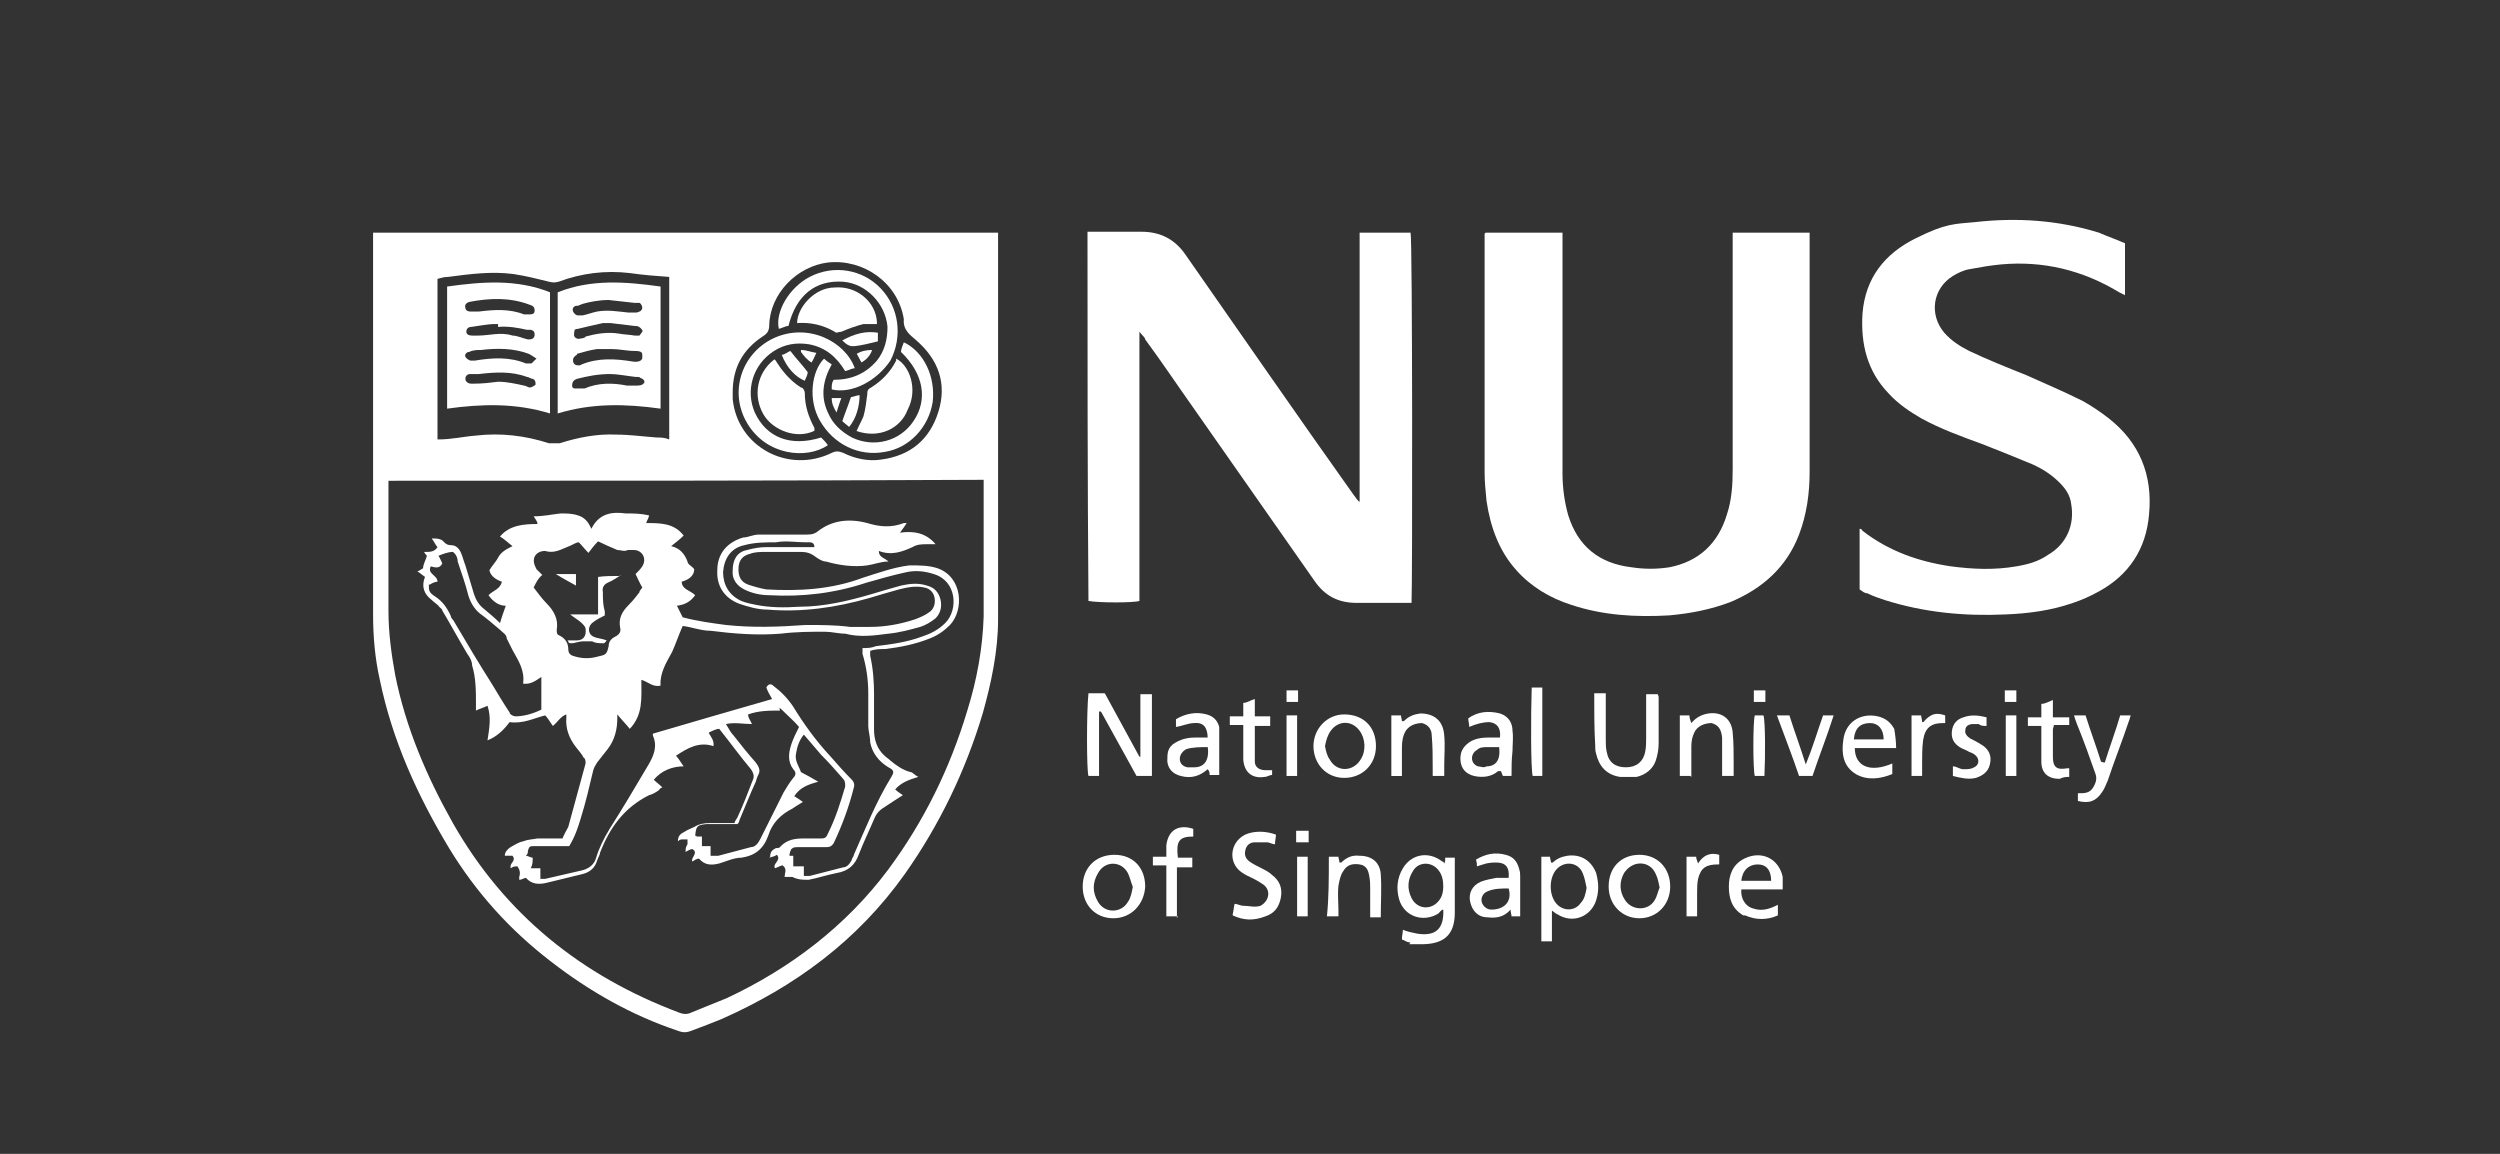 <?xml version="1.0" encoding="UTF-8"?>
<svg id="Layer_1" data-name="Layer 1" xmlns="http://www.w3.org/2000/svg" version="1.1" viewBox="0 0 260 120">
  <rect x="0" y="0" width="260" height="120" fill="#333333" stroke="none"/>
  <defs>
    <style>
      .cls-1 {
        fill: #fff;
        stroke-width: 0px;
      }
    </style>
  </defs>
  <path class="cls-1" d="M38.8,24.2h65v40.2c0,3.3-.7,6.6-1.6,9.8-1.8,6-4.5,11.6-8.1,16.7-4.9,6.9-11.4,11.7-19.1,15.1-1,.4-2,.8-3.1,1.2-.5.2-.9.2-1.4,0-4.8-1.6-9.2-4.1-13.2-7.2-4.3-3.3-7.8-7.2-10.6-11.8-3.3-5.5-5.9-11.2-7.2-17.5-.5-2.2-.7-4.5-.7-6.8V25.2c0-.3,0-.7,0-1ZM40.4,50v13.5c0,2.3.3,4.5.7,6.7,1.1,5.5,3.3,10.6,6,15.4,5.4,9.5,13.4,15.9,23.5,19.7.5.2.9.2,1.3,0,1.2-.5,2.5-1,3.7-1.5,6.6-3.1,12.4-7.5,16.8-13.4,3.7-5,6.4-10.5,8.2-16.5,1-3.2,1.6-6.5,1.7-9.8v-14.2c-20.6.1-41.2.1-61.9.1ZM76.2,40.8v.7c.5,5,5.8,7.8,10.3,5.6.4-.2.7-.2,1.2,0,1.2.6,2.6.9,3.9.7,3.1-.4,5.1-2.1,6-5s0-5.4-2.3-7.4c-.7-.6-1.4-1.1-1.3-2.2-.6-3.8-4.2-6.3-7.9-5.9-3.2.4-6,3.2-6.1,6.5,0,.6-.2.9-.7,1.2-2.1,1.4-3.1,3.3-3.1,5.8ZM45.6,45.7c1.4,0,2.6-.3,3.9-.4,2.6-.3,5.1,0,7.6.8.4,0,.7,0,1.1,0,1.9-.6,3.9-1,5.9-.9,1.4,0,2.8.2,4.2.3.4,0,.8,0,1.3.2v-16.9c-1.4-.1-2.7-.2-4.1-.4-2.5-.3-5,0-7.4.9-.4.1-.6.1-1,0-1.2-.3-2.4-.6-3.7-.8-2.3-.3-4.5,0-6.8.3-.4,0-.7.1-1.1.2,0,5.7,0,11.2,0,16.7Z"/>
  <path class="cls-1" d="M113.1,24.1h5.6c2,0,3.5.8,4.6,2.4,5.8,8.3,11.6,16.7,17.5,25,.2.2.3.5.6.7v-28h5.3c.2.6.2,36.8.1,38.5h-5.7c-1.9,0-3.3-.7-4.4-2.3-4.2-6-8.4-12-12.6-18-1.7-2.4-3.3-4.8-5-7.1,0-.2-.3-.4-.6-.8v28c-.6.2-4.2.2-5.3,0-.1-12.8-.1-25.6-.1-38.5Z"/>
  <path class="cls-1" d="M154.5,24.2h8v25c0,1.5.2,3,.6,4.4,1,3.2,3.2,5,6.6,5.4,1.3.2,2.6.2,3.9,0,3.1-.6,5.1-2.5,6-5.5.5-1.5.6-3.1.6-4.7v-24.6h8v24.9c0,2.2-.3,4.4-1.1,6.5-1.3,3.4-3.8,5.6-7.1,7-2.1.8-4.2,1.2-6.4,1.4-3.5.2-6.9,0-10.2-1.1-2.2-.7-4.2-1.9-5.7-3.6-1.8-2-2.7-4.5-3.1-7.2-.1-1-.2-2-.2-3v-24c0-.3,0-.5,0-.8Z"/>
  <path class="cls-1" d="M221,25.3v5.4c-.2-.1-.4-.2-.6-.3-3.8-2.3-7.9-3.3-12.3-2.9-1.1.1-2.2.3-3.3.5-.6.1-1.2.4-1.7.7-2.1,1.3-2.5,4-.9,5.9.7.8,1.6,1.4,2.6,1.9,1.9.9,3.9,1.7,5.9,2.5,2,.9,3.9,1.7,5.9,2.7.9.5,1.8,1.1,2.7,1.8,3.2,2.5,4.6,5.9,4.2,10-.3,3.6-2.1,6.3-5.2,8-.9.5-1.8.9-2.7,1.2-2.3.8-4.6,1.1-7,1.2-4.3.2-8.5-.2-12.6-1.5-.6-.2-1.2-.4-1.8-.7-.3,0-.5-.2-.8-.4v-6.3c.1,0,.2,0,.3.2,2.7,2.1,5.8,3.2,9.2,3.7,2.3.3,4.5.4,6.8,0,1.2-.2,2.3-.5,3.3-1.2,1.9-1.1,2.8-3.1,2.4-5.3-.1-.9-.6-1.6-1.2-2.2-.8-.8-1.7-1.4-2.8-1.9-1.7-.7-3.4-1.4-5.2-2.1-2.2-.8-4.4-1.6-6.4-2.7-1.2-.7-2.4-1.5-3.4-2.6-2.2-2.3-2.9-5.1-2.7-8.3.3-3.7,2.3-6.2,5.5-7.8s4.1-1.5,6.2-1.7c4.4-.5,8.7-.2,12.9,1.1.9.4,1.8.7,2.7,1.1Z"/>
  <path class="cls-1" d="M118.6,78.7v-6.5h1.2v8.5h-1.6c-1.2-2.2-2.5-4.5-3.7-6.7h-.2v6.7h-1.1c-.2-.6-.2-6.7,0-8.6h1.7c1.2,2.2,2.4,4.4,3.6,6.6h.2Z"/>
  <path class="cls-1" d="M145.8,97.7c0-.4.1-.7.1-1,.5.2,1,.3,1.5.4,1.9.3,2.8-.5,2.7-2.5-.2,0-.4.3-.5.4-1.6,1-3.6.3-4.1-1.5-.3-1.1-.2-2.2.4-3.2.9-1.5,2.7-1.8,4.1-.7.1,0,.1,0,.2.2,0,0,.1-.2.1-.3v-.3h1v5.7c0,2.5-1.3,3.3-3.5,3.3s-.8,0-1.2-.2c-.3,0-.5-.2-.8-.3ZM150.1,92.2c0-.6-.1-1.2-.5-1.7-.7-.9-2-.9-2.6,0s-.7,1.9-.2,2.9c.6,1.2,2.1,1.3,2.9.2.3-.4.4-.9.4-1.4Z"/>
  <path class="cls-1" d="M165.8,72.1h1.2v4.7c0,.5,0,1,.1,1.4.2,1.1.9,1.6,2,1.6s1.8-.6,2-1.6c.1-.5.1-1,.1-1.5v-4.5h1.2c0,0,.1.2.1.3v4.8c0,.6-.1,1.2-.3,1.8-.3.9-1.1,1.5-2,1.7-.5,0-1.1,0-1.7,0-1.4-.2-2.2-1.1-2.5-2.4-.1-.3-.1-.6-.1-.9-.1-1.8-.1-3.5-.1-5.4Z"/>
  <path class="cls-1" d="M160.2,89.1h1c0,.2.1.4.1.6h.2c.4-.4.9-.6,1.5-.7,1.4-.2,2.5.5,3,1.8.3,1.1.3,2.1-.1,3.1-.7,1.6-2.5,2.1-3.9,1.2-.1,0-.3-.2-.6-.4v3.2h-1.1c0-2.9,0-5.8,0-8.8ZM165,92.3c-.1-.5-.2-1-.4-1.5-.5-1.2-2-1.3-2.8-.3-.7.9-.7,2.5,0,3.4s2,.9,2.6,0c.4-.4.5-1,.6-1.5Z"/>
  <path class="cls-1" d="M128.2,95.1c.1-.4.1-.7.2-1.1.3,0,.6.2.9.2.6,0,1.2.2,1.8,0,.9-.5,1.1-1.6.3-2.2-.3-.2-.6-.4-1-.6s-.9-.4-1.3-.7c-1.4-1-1.2-3.1.4-3.9.9-.4,2.1-.4,3.2,0,0,.3-.1.6-.1,1-.3,0-.6-.2-.8-.2-.4,0-.9,0-1.3,0-.5,0-.9.3-1,.9-.1.5.1.9.6,1.2.3.2.7.4,1.1.6.4.2.8.4,1.1.7.8.6,1.1,1.4.9,2.4-.2,1-.7,1.6-1.6,1.9-1.3.5-2.3.4-3.4-.1Z"/>
  <path class="cls-1" d="M157.2,80.7h-.9c-.1-.2-.1-.3-.2-.5-.1,0-.2,0-.3,0-.7.6-1.6.7-2.5.5-.8-.2-1.3-.7-1.4-1.5-.1-.9.2-1.5.9-2,.6-.4,1.3-.5,2.1-.5h1.1c.1-1-.3-1.5-1.1-1.6-.7,0-1.4.2-2.1.5,0-.3-.1-.6-.1-.9,1-.7,2.1-.8,3.3-.5.9.3,1.3,1,1.3,1.8.1.7,0,1.4,0,2.1-.1.9-.1,1.7-.1,2.5ZM155.9,77.7h-1.2c-.4,0-.8,0-1.1.3-.7.4-.7,1.4.1,1.7.3,0,.6.2.9,0,1,0,1.5-.7,1.3-2.1Z"/>
  <path class="cls-1" d="M197.2,77.8h-4.3c0,1.9,1.6,2.6,3.9,1.6v1.1c-1.2.5-2.6.7-3.8,0-1.3-.8-1.5-2.1-1.3-3.5.2-1.9,1.8-2.9,3.6-2.5.8.2,1.3.6,1.7,1.3.1.6.2,1.3.2,2.1ZM192.8,76.9h3.1c0-1.1-.6-1.7-1.4-1.7-1,0-1.6.5-1.7,1.7Z"/>
  <path class="cls-1" d="M125.6,76.8c0-1.1-.4-1.7-1.4-1.6-.6,0-1.2.3-1.9.4,0-.2,0-.5,0-.8,1-.6,2.1-.8,3.2-.5.7.2,1.1.6,1.3,1.3,0,.3,0,.5,0,.8v4.2h-1c0-.2,0-.4-.2-.6-.8.7-1.7,1-2.8.7-.8-.2-1.3-.7-1.4-1.5,0-.9,0-1.5.9-2,.7-.4,1.4-.5,2.1-.5.5,0,.9,0,1.2,0ZM125.6,77.7c-.8,0-1.5,0-2.2.2-.4.2-.7.6-.7,1,0,.5.3.8.8.9.2,0,.5,0,.7,0,1.1,0,1.6-.8,1.4-2.2Z"/>
  <path class="cls-1" d="M158.2,95.3h-1c0-.2-.1-.4-.1-.7-.7.8-1.5.9-2.4.8-1,0-1.6-.7-1.8-1.6s.2-1.7,1.1-2.1c.5-.2,1.1-.3,1.6-.4.4,0,.8,0,1.3,0,.1-1.1-.3-1.6-1.3-1.6s-1.3.2-2,.4c0-.2,0-.4-.1-.7,1-.6,2-.8,3.1-.5.8.2,1.2.7,1.4,1.5.1.3.1.5.1.8,0,1.4,0,2.8,0,4.1ZM156.9,92.4c-.8,0-1.5,0-2.2.3-.5.2-.7.7-.6,1.1.1.4.5.8,1,.8,1.3,0,2.2-.8,1.8-2.2Z"/>
  <path class="cls-1" d="M143.1,77.6c0,1.9-1.4,3.3-3.3,3.3s-3.2-1.5-3.2-3.3,1.4-3.3,3.2-3.3c2,0,3.3,1.3,3.3,3.3ZM137.8,77.6c.1.5.2,1,.5,1.4.7,1.3,2.4,1.3,3.2,0,.6-.9.5-2.2-.1-3-.8-1.1-2.2-1.1-3,0-.3.4-.5,1-.6,1.6Z"/>
  <path class="cls-1" d="M167.3,92.2c0-2,1.3-3.3,3.2-3.3s3.2,1.4,3.2,3.3-1.4,3.3-3.2,3.3-3.2-1.4-3.2-3.3ZM172.6,92.3c-.1-.5-.2-1-.4-1.4-.3-.7-.9-1.1-1.6-1.1s-1.3.4-1.7,1c-.5.9-.5,1.9.1,2.8.7,1.1,2.4,1.2,3.1,0,.2-.3.3-.8.5-1.3Z"/>
  <path class="cls-1" d="M115.8,95.5c-1.9,0-3.2-1.4-3.2-3.3s1.3-3.3,3.3-3.3,3.2,1.4,3.2,3.3c-.1,1.9-1.5,3.3-3.3,3.3ZM117.8,92.2c-.2-.5-.3-1-.5-1.4-.7-1.3-2.4-1.3-3.1,0-.6,1-.6,2,0,3,.7,1.2,2.4,1.2,3.1,0,.3-.4.4-1,.5-1.5Z"/>
  <path class="cls-1" d="M185.5,92.5h-4.4c-.1.9.4,1.8,1.3,2,.9.3,1.7,0,2.5-.4v1.1c-1.1.5-2.3.5-3.4,0-.1,0-.1,0-.2,0-1.2-.7-1.5-1.8-1.5-3s.4-2.3,1.6-2.9c1.8-.9,3.6,0,4,1.9,0,.3,0,.7,0,1.3ZM184.2,91.6c0-1.1-.5-1.7-1.4-1.7s-1.6.6-1.7,1.7h3.1Z"/>
  <path class="cls-1" d="M175.8,80.7h-1.1v-6.3c.2,0,.4,0,.5,0h.5c0,.3.1.5.2.8.5-.6,1.1-.9,1.8-1,1.4-.2,2.4.6,2.5,2,.1,1,.1,2.1.1,3.1v1.4h-1.2v-4c-.1-.9-.4-1.3-1.1-1.5-.7,0-1.5.3-1.8,1-.2.4-.3.9-.3,1.4v2.3c0,.4,0,.6,0,.9Z"/>
  <path class="cls-1" d="M218.9,79.3c.5-1.6,1.1-3.2,1.6-4.9h1.1c-.1.2-.1.4-.2.6-.7,2.1-1.5,4.1-2.2,6.2-.2.4-.3.8-.6,1.2-.6.9-1.3,1.2-2.5.9v-.8c.8,0,1.3,0,1.7-.8.2-.4.3-.8.1-1.3-.6-1.7-1.2-3.4-1.9-5.1-.1-.3-.2-.5-.3-.9h1.2c.5,1.6,1.1,3.2,1.6,4.8.2.1.3.1.4.1Z"/>
  <path class="cls-1" d="M138.2,89.1h1c0,.2.1.4.1.6.1,0,.2,0,.2,0,.5-.5,1.1-.8,1.9-.7,1.3,0,2.1.7,2.2,1.9.1,1.5,0,3,0,4.5h-1.1v-2.9c0-.5,0-.9-.1-1.4-.1-.6-.3-1.1-1-1.2s-1.3,0-1.7.7c-.3.4-.4,1-.5,1.5-.1.9,0,1.8,0,2.7v.5h-1.2c.2-1.9.2-4,.2-6.1Z"/>
  <path class="cls-1" d="M144.7,74.4h1c0,.2.1.4.1.6h.2c.5-.5,1-.7,1.7-.8,1.4,0,2.4.7,2.5,2.3.1,1,0,2.1,0,3.1v1.1h-1.2v-.9c0-1.1,0-2.2-.1-3.3,0-.6-.3-1.1-1-1.3-.6,0-1.3.2-1.7.8-.3.5-.4,1.1-.4,1.7v3h-1.1v-6.3Z"/>
  <path class="cls-1" d="M122.5,95.3h-.6c-.2,0-.4,0-.6,0v-5.3c-.5,0-.9,0-1.4,0v-.9h1.4c0-.5,0-.9,0-1.2.2-1.6,1.3-2.2,2.8-1.7v.8c-1.5,0-1.8.5-1.6,2.2h1.5v1h-1.6c0,1.8,0,3.6,0,5.3Z"/>
  <path class="cls-1" d="M132.3,79.8v.8c-.3,0-.5.2-.8.2-1.3.2-2.1-.5-2.2-1.8v-3.6c-.5,0-.9,0-1.4,0v-.9c.5,0,.9,0,1.4,0v-1.4c.4,0,.8-.3,1.2-.4v1.8h1.6v1h-1.6v3.7c0,.6.5.9,1.1.9s.5,0,.7,0Z"/>
  <path class="cls-1" d="M188.5,80.7h-1.4c-.7-2.1-1.5-4.1-2.3-6.3h1.3c.5,1.6,1.1,3.2,1.7,5.1.7-1.7,1.2-3.4,1.8-5.1h1.1c-.7,2.2-1.5,4.2-2.2,6.3Z"/>
  <path class="cls-1" d="M215.2,75.4h-1.6c0,.2-.1.3-.1.5v2.8c0,1.1.4,1.4,1.5,1.2h.2v.9c-.3,0-.6,0-1,.2-1.2,0-1.9-.6-1.9-1.8v-3.7c-.5,0-.9,0-1.4,0v-.9h1.4v-1.4c.4,0,.7-.2,1.2-.4v1.8h1.7c0,.2,0,.5,0,.9Z"/>
  <path class="cls-1" d="M206.6,75.5c-.3,0-.6,0-.8-.2-.2,0-.4,0-.6,0-.4,0-.8.2-.8.6-.1.4.2.7.5.9.4.2.8.4,1.1.6.7.4,1.1,1,1,1.8-.1.9-.6,1.4-1.5,1.7-.8.2-1.6,0-2.4-.2v-1c.4,0,.7.3,1.1.3s.8,0,1.1-.2c.5-.2.6-.8.2-1.2-.2-.2-.4-.3-.7-.4-.3-.2-.7-.3-1-.5-.6-.4-.9-.9-.8-1.7.1-.7.5-1.2,1.2-1.4.8-.3,1.6-.2,2.4,0,0,.2,0,.4,0,.8Z"/>
  <path class="cls-1" d="M159.3,71.5h1.1v9.2c-.2,0-.4,0-.5,0h-.5c-.2-.7-.2-6.2-.1-9.3Z"/>
  <path class="cls-1" d="M199.9,80.7h-1.1v-6.3h1c0,.2.1.4.1.7.1,0,.2,0,.3-.2.7-.7,1.2-.8,2.1-.5v.8c-.1,0-.1,0-.2,0-1.3,0-1.9.5-2.1,1.8-.1.8-.1,1.6-.1,2.4v1.2Z"/>
  <path class="cls-1" d="M178.8,89v.9c-.1,0-.1,0-.1,0-1.2,0-1.8.3-2.1,1.5-.1.5-.1,1-.1,1.5v2.4h-1.1v-6.2h1c0,.2.1.4.2.7.5-.8,1.2-1.2,2.2-.9Z"/>
  <path class="cls-1" d="M133.8,80.7v-6.3h1.1v6.3h-1.1Z"/>
  <path class="cls-1" d="M208.6,74.4h1.1v6.3h-1.1v-6.3Z"/>
  <path class="cls-1" d="M182.5,74.4h.9c.2.6.2,4.3.1,6.3h-1c-.2-.6-.2-5.7,0-6.3Z"/>
  <path class="cls-1" d="M134.9,95.3v-6.2h1.1v6.2h-1.1Z"/>
  <path class="cls-1" d="M183.6,73h-1.2v-1.2h1.2v1.2Z"/>
  <path class="cls-1" d="M134.8,87.6v-1.2h1.3v1.2h-1.3Z"/>
  <path class="cls-1" d="M135,73h-1.2v-1.2h1.2v1.2Z"/>
  <path class="cls-1" d="M209.7,73h-1.2v-1.2h1.2v1.2Z"/>
  <path class="cls-1" d="M80.1,89.1c0-.5.2-.7.6-.9.2,0,.4,0,.5-.2.7-.7,1.5-.8,2.4-.8h1.7c.4,0,.6,0,.8-.5.8-1.6,1.3-3.2,1.8-4.9,0-.4,0-.6-.3-.9-.7-.8-1.4-1.6-2.2-2.4-.6-.7-1.2-1.4-1.8-2.1-.5.6-.7,1.3-.8,1.9-.2.8.3,1.4.5,2,.6.3,1.1.6,1.8,1-1.1.3-1.9.6-2.5,1.5.3.2.5.3.9.6-.5.3-.8.5-1.1.7-1.2.6-2.1,1.5-2.5,2.8-.5,1.4-1.4,2.1-2.8,2.3-.8,0-1.6.4-2.3.6-.8.2-1.5.2-2.1-.5-.3,0-.5.2-.7.3-.2-.4.7-.9,0-1.3-.2,0-.5.2-.7.3,0-.3,0-.5.2-.8,0-.2,0-.4,0-.5,0,0-.3,0-.5,0s-.3,0-.5.2c0-.6.3-.8.7-1,.3-.2.6-.3,1-.5.5-.3,1-.4,1.6-.4h2.6c0-.2.2-.4.3-.6.6-1.3,1.1-2.6,1.6-3.9.2-.4,0-.8-.2-1.1-1.1-1.3-2.1-2.7-3.3-4.2-.3,0-.7.2-1.1.4.2.4.6.8.5,1.4-1.5-.5-2.7.2-3.9,1,.3.3.5.7.8,1.1-1.1,0-2.3.4-3.1,1.4.3.3.6.5.9.8-.2,0-.3.2-.4.3-.3.2-.6.4-1,.5-2.6,1.3-4.1,3.4-5.1,6,0,.2-.2.5-.3.8-.2.7-.7,1.2-1.5,1.4-1.2.3-2.5.6-3.7.9-.8.2-1.6.2-2.2-.5-.2,0-.4.2-.7.2v-.3q.2-.6-.2-1.1c-.2,0-.4,0-.7.2,0,0,0-.2,0-.2,0-.4.6-.6.2-1.1-.2,0-.5,0-.8,0,0-.4.3-.7.6-.9.4-.2.8-.5,1.3-.6.5-.2,1-.2,1.5-.3h2.6c.2-.5.4-.8.6-1.2.6-2.2,1.2-4.4,1.8-6.6,0-.2,0-.5-.2-.6-.2-.4-.5-.7-.8-1.1-.7-.9-1.1-1.9-1-3.1q0,0,0-.3c-.6.2-.9.8-1.4,1.2-.3-.4-.5-.8-.8-1.1-1.2.3-2.3.9-3.7.7-.6.8-1.3,1.5-2.3,1.9.2-1.3.4-2.4,0-3.6-.4.2-.8.3-1.2.5v-.7c0-1.3,0-2.7-.4-4,0-.4-.2-.8-.5-1.2-.9-1.5-1.7-3-2.6-4.5,0-.2-.3-.3-.4-.5-.2-.2-.5-.4-.7-.6-.8-.6-1.1-1.4-.7-2.4-.3-.2-.5-.4-.8-.6.2,0,.4-.2.6-.3,0-.4.3-.9.4-1.3,0,0-.2-.2-.3-.4q0,0,.2,0c.4,0,.9,0,1.2-.5-.2-.2-.3-.5-.6-.9.5,0,1,0,1.3.4.2.2.4.3.7.3.5,0,.8.3,1,.7s.3.9.5,1.4c.3,1,.6,2,.9,3,.2.6.5,1.1,1,1.5.6.5,1.2,1,1.7,1.5.2-.7.4-1.2.6-1.8-.7,0-1.3-.4-1.8-1.1.5-.5,1.2-.6,1.4-1.4-.6-.2-1.2-.6-1.3-1.2.3-.5.7-.9.9-1.3.3-.6.9-.9,1.5-1.2-.4-.3-.8-.7-1.3-1,1-1.2,2.5-1.3,3.9-1.3,0-.3-.3-.6-.4-.8,1,0,1.9-.2,2.8-.3.6,0,1.2,0,1.8.2.7.2,1.1.7,1.4,1.4.8-1.6,2.1-1.8,3.6-1.6.8,0,1.5,0,2.4.2,0,.2-.2.5-.3.8,1.5,0,2.9,0,3.9,1.3-.4.4-.8.7-1.3,1.1.9.2,1.4.8,1.7,1.6,0,.3.5.5.7.8,0,.7-.6,1.1-1.3,1.3,0,.8.9.9,1.4,1.4-.5.7-1.1,1-1.9,1.1.2.4.4.8.6,1.2,1.5.4,3,.6,4.5.8,2.8.3,5.5.2,8.3,0,1.6,0,3.1,0,4.6.2.7,0,1.4,0,2.1,0,1.6,0,3.2-.3,4.7-.8.5-.2,1-.4,1.4-.7.5-.3.7-.9.6-1.5s-.5-1-1.1-1.1c-.9-.2-1.8,0-2.6.2-1.1.3-2.1.6-3.1.9-3.5,1-7,1.5-10.6,1.2-1,0-2-.3-2.9-.6-1.6-.6-2.4-1.9-2.3-3.5,0-1.7,1-2.9,2.7-3.4.5,0,1-.3,1.6-.3,1.6,0,3.2,0,4.8,0,.5,0,.9,0,1.3-.3,1.5-1.2,3.3-1.4,5.2-.9,1.3.4,2.5.5,3.8,0h.3c-.2.3-.4.6-.7,1,1.4-.2,2.7,0,3.7,1.2h-.9c-.5,0-1,0-1.5.3-1.1.5-2.2.9-3.5.4,0,.7.6.7,1,1.1-.8,0-1.5.3-2.2.4-1.4.2-2.9,0-4.3-.4-.4,0-.8-.3-1.1-.5-.5-.4-1-.5-1.5-.5h-3.6c-.6,0-1.2,0-1.7.2-.8.2-1.2.7-1.2,1.6,0,.7.2,1.3,1,1.6.6.2,1.3.4,1.9.5,3.4.2,6.8,0,10-1.2,1.6-.5,3.2-1.1,4.9-1.3,1,0,2,0,2.9.3,2.6.9,2.8,4.3,1.3,5.9-.6.6-1.3,1.1-2.1,1.4-1.5.6-3,.9-4.6,1.1-.5,0-1.1,0-1.6.2,0,.2,0,.4,0,.5.3,1.3.4,2.7.4,4s0,2.5,0,3.7c0,1,.3,2,1.1,2.7.2.2.4.3.6.5.6.5,1.3,1,2.1,1.2.2,0,.4.3.8.5-1,.3-1.8.6-2.4,1.3.2.2.5.4.8.6-.8.5-1.4.9-2,1.3-.5.3-.8.7-1,1.2-.5,1.2-1.1,2.4-1.6,3.7-.4,1.1-1.1,1.7-2.3,1.9-1,.2-1.9.5-2.9.7-.6,0-1.1,0-1.7-.3-.2,0-.5,0-.8,0,0-.4.3-.8-.2-1.2-.2,0-.5.2-.8.3-.3-.5.7-.8.2-1.4-.3.2-.5.2-.8.3h0ZM72.5,87c.2,0,.5,0,.5,0v1c.3,0,.5,0,.9,0,0,.4,0,.7,0,1,.3,0,.5,0,.8,0,1.1-.3,2.3-.6,3.4-.9.5,0,.8-.5,1-.9.8-1.6,1.6-3.2,2.4-4.8.3-.5.6-1,1-1.5.3-.3.3-.6,0-.9-.6-.8-.5-1.7-.2-2.6.2-.6.5-1.2.8-1.8-.5-.6-1.1-1.1-1.7-1.7s-.2,0-.3,0c-1.1,0-2.2,0-3.3.4,0,.4.3.7.4,1-.9,0-1.8-.2-2.7,0,.3.5.5.9.8,1.2.7.9,1.5,1.9,2.3,2.8.3.4.5.8.3,1.2s-.2.5-.3.8c-.6,1.3-1.1,2.6-1.7,4,0,0,0,.2-.2.4-1.1,0-2.1,0-3.2,0-1,.1-1.1.2-1.2,1.2q0,0,0,0t0,0ZM81.9,89c.2,0,.4,0,.6,0,0,.4,0,.8,0,1.1.3,0,.7,0,1.1,0v1h.6c1.2-.3,2.3-.6,3.5-.9.4,0,.7-.4.9-.8,0-.2.2-.3.2-.5,1.2-2.7,2.3-5.5,3.9-8.1.3-.5.3-.7-.3-1-1-.6-1.7-1.5-1.9-2.6,0-.6-.2-1.2-.2-1.7v-3.4c0-1.4-.2-2.8-.6-4.1,0-.2,0-.4,0-.6.5,0,.9,0,1.4-.2,1.6-.2,3.2-.4,4.8-1,.9-.3,1.7-.7,2.4-1.4,1.4-1.4,1.2-4.4-1.2-5.1-.9-.3-1.9-.4-2.8-.2-1.4.3-2.8.7-4.2,1.1-3.3,1.1-6.7,1.5-10.1,1.3-.9,0-1.8-.2-2.6-.6s-1.3-1.1-1.2-2c0-1,.4-1.9,1.5-2.1.7-.2,1.4-.3,2-.3h4.2c.3,0,.5,0,.8,0,0-.6-.5-.5-.9-.5-1,0-2.1-.2-3.1,0-1.1,0-2.2,0-3.3.3-1.4.3-2.1,1.4-2.2,2.8,0,1.3.6,2.4,1.9,3,.5.2,1,.3,1.5.4,1.5.3,3,.3,4.5.2,2.6,0,5.1-.6,7.5-1.3,1-.3,2-.6,3.1-.9.9-.2,1.8-.3,2.7,0,.8.2,1.2.7,1.4,1.4.2.8,0,1.5-.5,2-.5.4-1,.7-1.6.9-1.1.3-2.2.6-3.3.7-1.5.2-3,.4-4.5,0-.7,0-1.4-.2-2.1-.2-1.5,0-3,0-4.6.2-2.5.2-4.9,0-7.3-.3-1,0-2-.4-2.9-.5-.4.9-.7,1.8-1.1,2.7-.6,1.1-1.3,2.2-1.2,3.5-.8.2-1.3-.4-2-.6,0,1.9.2,3.6-1.2,5.1-.4-.5-.9-1-1.3-1.5v.4c0,1.2-.3,2.3-1,3.2-.4.5-.7.9-1.1,1.4-.2.3-.3.5-.4.8-.4,1.7-.8,3.4-1.3,5-.3,1-.6,1.9-1.2,2.9h-2.7c-.4,0-.7,0-1.1,0s-.4.2-.5.5c0,.2,0,.3-.2.5h0c.2,0,.5.2.7.2,0,.4,0,.7-.2,1.1.3,0,.6,0,1,0v1.1h.5c1.3-.3,2.6-.6,3.9-.9.7-.2,1.2-.6,1.4-1.3.3-1,.8-2,1.4-3,1.4-2.2,2.7-4.4,4-6.6.6-1,1-2,.5-3.1v-.2c4.1-1.2,8.2-2.4,12.4-3.6-.3-.5-.5-.9-.6-1.2.2-.4.5-.4.7-.2.8.6,1.5,1.3,2.1,2.2,1.1,1.8,2.4,3.6,3.9,5.2.7.8,1.4,1.6,2.2,2.4.2.2.3.5.2.8-.5,2-1.2,3.9-2.1,5.8-.2.3-.4.4-.7.4-.9,0-1.7,0-2.6,0s-.8,0-1.1.2c-.1.2-.2.4-.2.8h-.2.2ZM55.5,61.1c.4.5.8,1.1,1.3,1.6.8.8,1.3,1.7,1.1,2.8,0,.3,0,.5.3.6.6.3.9.8.9,1.4s.4.7.8.8c.7.2,1.5.2,2.2,0,.9-.2,1-.2,1.2-1.1,0-.5.3-.8.7-1s.6-.5.5-.9c-.2-1,.2-1.7.9-2.4.4-.4.8-.9,1.1-1.3,0-.2.2-.3.3-.5-.3-.5-.5-1-.7-1.4.3-.3.5-.5.7-.8.5-.8,0-1.7-.9-1.7h-.6c-.4.2-.7,0-1.1,0-.7-.3-1.4-.6-2-.9-.4.4-.7.8-1,1.2-.4-.4-.7-.8-1-1.1-.3,0-.7.3-1,.4-.8.3-1.5.8-2.5.5-.5,0-.9.2-1.1.6-.2.5,0,.9.2,1.3l.6.6c-.4.3-.6.7-.9,1.3ZM44.6,60.8c0,.6,0,.8.6,1.2.8.5,1.3,1.2,1.7,2.1,0,.2.2.3.3.5,1.3,2.2,2.6,4.4,4,6.6.6,1,1.2,2,1.8,2.9,0,.2.4.4.6.4.9,0,1.9-.3,2.7-.7,0-1.2,0-2.2,0-3.4-.6.4-1.1.8-1.9.7.2-1.4-.5-2.4-1.1-3.5l-.6-1.2c0-.4-.4-.6-.7-.9-.7-.6-1.4-1.2-2.1-1.7-.6-.5-1-1.2-1.2-1.9-.3-1.2-.7-2.3-1.1-3.5,0-.4-.2-.8-.5-1-.5,0-1,.2-1.5.4.2.3.3.6.4.8-.3.6-.8.4-1.2.3-.4.8.7.9.7,1.6-.2,0-.5.1-.8.3Z"/>
  <path class="cls-1" d="M80.1,89.1s0,0,0,0c0,0,0,0,0,0h0Z"/>
  <path class="cls-1" d="M85.7,37.3c.2.2.5.4.8.6-.9,1.6-1.2,3.3-.4,5,.5,1.2,1.4,2,2.5,2.6,2.3,1.1,5,.4,6.4-1.7,1.5-2.2,1.1-4.9-1.3-7.2,0-.3.2-.7.3-1,2.1,1,3.3,3.6,3,6.2-.4,2.6-2.4,4.8-5,5.2-2.7.5-5.3-.8-6.7-3.2-1.3-2.2-.9-5.2.4-6.5Z"/>
  <path class="cls-1" d="M88.9,38.3c-.3,0-.6.2-1,.3-.9-1.5-2.1-2.5-3.8-2.8-1.3-.2-2.5,0-3.6.7-2.2,1.4-3,4.1-2,6.4,1.2,2.6,3.7,3.6,6.9,2.6.2.2.5.5.7.8-2.2,1.5-6.4,1.1-8.4-2.3-1.9-3.2-.6-7.2,2.7-8.8,3.6-1.7,7.5.3,8.5,3.1Z"/>
  <path class="cls-1" d="M86.5,40.5v-.2c0-.2,0-.5.2-.8,1.8,0,3.3-.6,4.5-2,.8-1,1.1-2.2,1.1-3.5-.2-2.4-2.2-4.5-4.6-4.7-2.9-.2-4.9,1.4-5.7,4.6-.3,0-.6.2-1,.3-.4-1.8,1.1-4.3,3.2-5.4,2.5-1.3,5.5-.8,7.4,1.2s2.3,5,1,7.5c-1.4,2.1-4,3.5-6.1,3Z"/>
  <path class="cls-1" d="M89.1,44.8c.2-.5.5-1,.7-1.5.2-.7.3-1.5.4-2.3,0-.3,0-.5.4-.7,1.1-.7,2-1.6,2.6-2.8,0,0,0,0,0-.2,1.4.7,2.3,3.2,1.2,5.3-.7,1.9-2.9,3.1-5.4,2.2Z"/>
  <path class="cls-1" d="M80.6,37.4c.2.3.4.6.6.9.6.8,1.3,1.5,2.1,2,.2,0,.4.3.4.6,0,1.3.4,2.5,1,3.6,0,0,0,.2,0,.3-1.8.9-4.3,0-5.3-1.7-1.1-1.9-.7-4.3,1.1-5.7Z"/>
  <path class="cls-1" d="M91.2,33.7c-.5,0-1,0-1.4,0-.8.2-1.6.5-2.3.8-.3,0-.5.2-.7,0-1.2-.7-2.5-1-3.9-.9,0-1.6,1.8-3.7,3.9-3.7,2.3-.2,4.3,1.5,4.4,3.6Z"/>
  <path class="cls-1" d="M87.6,35.4c1.3-.7,2.4-1,3.7-.8v.4c0,.2,0,.4,0,.5-.8.2-1.6.4-2.4.5,0,0-.3,0-.4,0-.3-.1-.5-.2-.8-.5Z"/>
  <path class="cls-1" d="M84,38.7c0,.3-.2.6-.3.9-1-.4-1.9-1.4-2.4-2.7.3,0,.6-.3.9-.4.6.8,1.2,1.4,1.8,2.2Z"/>
  <path class="cls-1" d="M88.3,44.4c-.2-.2-.5-.4-.7-.6.3-.9.6-1.6.9-2.5.2,0,.6-.2.9-.2,0,1-.3,2.4-1.1,3.3Z"/>
  <path class="cls-1" d="M89.6,37.7c-.2-.3-.3-.6-.5-.9.5-.3,1-.4,1.6-.4-.2.6-.6,1-1.1,1.3Z"/>
  <path class="cls-1" d="M83.4,36.4c.4,0,.9.2,1.5.3-.2.4-.3.7-.5,1-.5-.3-.8-.7-1.1-1.1q0-.1,0-.2Z"/>
  <path class="cls-1" d="M86.5,41.4h1c-.2.5-.3.9-.5,1.5-.3-.5-.5-.9-.5-1.5Z"/>
  <path class="cls-1" d="M46.5,42.5v-12.7c3.6-.5,7.2-.8,10.7.6v12.6c-3.6-1.1-7.1-1-10.7-.5ZM54.9,32.7c.4,0,.7,0,.7-.4,0-.4-.2-.5-.5-.6-2.1-.8-4.2-.7-6.3-.3-.3.1-.5.3-.4.6,0,.3.3.4.5.4.3,0,.6,0,.9,0,1.6-.2,3.2-.3,4.7.3.2,0,.3,0,.4,0ZM51.8,39.7c.9,0,1.8.2,2.7.4.2,0,.4.2.6.2s.5-.2.6-.3c0-.2,0-.5-.3-.6-.2,0-.4-.2-.6-.2-1.6-.6-3.3-.5-5-.3-.3,0-.6,0-.9,0-.3,0-.5.2-.5.5s.3.5.6.5.2,0,.3,0c.9,0,1.7-.1,2.5-.2ZM55.8,37.3c-.3-.2-.6-.4-.8-.5-1.6-.6-3.3-.6-5-.4-.4,0-.8,0-1.2.2-.3,0-.5.3-.4.5s.3.3.5.4c0,0,.3,0,.5,0,1.8-.3,3.6-.4,5.3.3,0,0,.3,0,.5,0,.2,0,.3-.3.6-.5ZM51.8,33.7h-.3c-.8,0-1.7.2-2.5.3-.3,0-.5.2-.5.5s.3.4.6.4.4,0,.6,0c1.2,0,2.4-.4,3.6,0,.5,0,1.1.3,1.6.4.3,0,.6,0,.7-.4,0-.3,0-.5-.4-.6,0,0-.2,0-.4,0-.9-.2-1.9-.4-3-.3Z"/>
  <path class="cls-1" d="M72.5,87s0,0,0,0c0,0,0,0,0,0q0,0,0,0Z"/>
  <path class="cls-1" d="M81.9,89h-.2c0,0,0,0,.2,0,0,0,0,0,0,0Z"/>
  <path class="cls-1" d="M58,30.4v12.6c3.6-1.1,7.1-1,10.7-.5v-12.7c-3.6-.5-7.2-.8-10.7.6ZM60,31.8s0,0,.1,0c0,0,0,0,0,0,.2-.1.3-.1.5-.2.7-.2,1.7-.4,2.7-.4.9.1,1.8.2,2.7.3.2,0,.4,0,.5,0,.1,0,.3.3.3.5s-.2.4-.3.4c0,0-.2.1-.3.1-.3,0-.6,0-.9,0-1-.1-2.1-.3-3.2-.1-.5.1-1,.3-1.5.4-.1,0-.3,0-.5,0-.2,0-.4-.2-.5-.4-.1-.3,0-.5.3-.6ZM59.7,34.4c0-.1.2-.2.4-.2.8-.2,1.7-.4,2.6-.6,0,0,.2,0,.3,0,.2,0,.3,0,.5,0,.8.1,1.6.2,2.5.3.2,0,.4,0,.6.2.1.1.3.3.2.4,0,0-.2.3-.3.4,0,0,0,0,0,0,0,0,0,0,0,0h-.5c-.5-.1-1.1-.1-1.6-.2-1.2-.2-2.4,0-3.5.3,0,.1-.3.2-.5.2-.3.1-.6,0-.7-.3,0-.3,0-.4.1-.6ZM60,36.8c.7-.2,1.4-.4,2.1-.5.3,0,.7,0,1,0,.2,0,.3,0,.5,0,.8,0,1.6.2,2.4.2s.8.2.8.5c0,0,0,.1,0,.2,0,.3-.4.5-1,.4-1.8-.3-3.6-.4-5.3.3,0,0,0,0-.2.1-.3,0-.6,0-.7-.4,0,0,0-.2,0-.2,0-.2.2-.4.4-.5ZM67,39.7c0,.3-.4.4-.7.4s-.7,0-1.1,0c-1.5-.3-3-.3-4.4.3h-.2c-.4,0-.6,0-.8,0-.2,0-.3-.1-.3-.3,0-.4.2-.6.5-.7,1.2-.3,2.2-.5,3.5-.5.7,0,1.7.2,2.6.3h.2c.1,0,.2,0,.3.1.3.1.5.3.4.6Z"/>
  <path class="cls-1" d="M64.6,59.8c-.5.3-.9.6-1.4.8-.4.2-.6.5-.5,1,0,.7,0,1.3.2,2v.4c-.4.2-.8.4-1.2.7-.6.4-.6,1.2,0,1.5.4.2.9.2,1.4.4,0,0-.2.3-.3.3-.4,0-.9,0-1.2-.2-.4,0-.6,0-1,0s-.8.2-1.2.2-.2-.2-.4-.3c.4,0,.7,0,1,0,.7,0,1-.5.9-1.2,0-.2-.2-.4-.4-.6-.3-.3-.7-.5-1.2-.9h2.9c0-1.3,0-2.5,0-3.9.7-.1,1.4-.1,2.3-.1Z"/>
  <path class="cls-1" d="M59.9,60.9c-.7-.4-1.3-.7-2.1-1.2.8,0,1.4,0,2.1,0v1.2Z"/>
</svg>